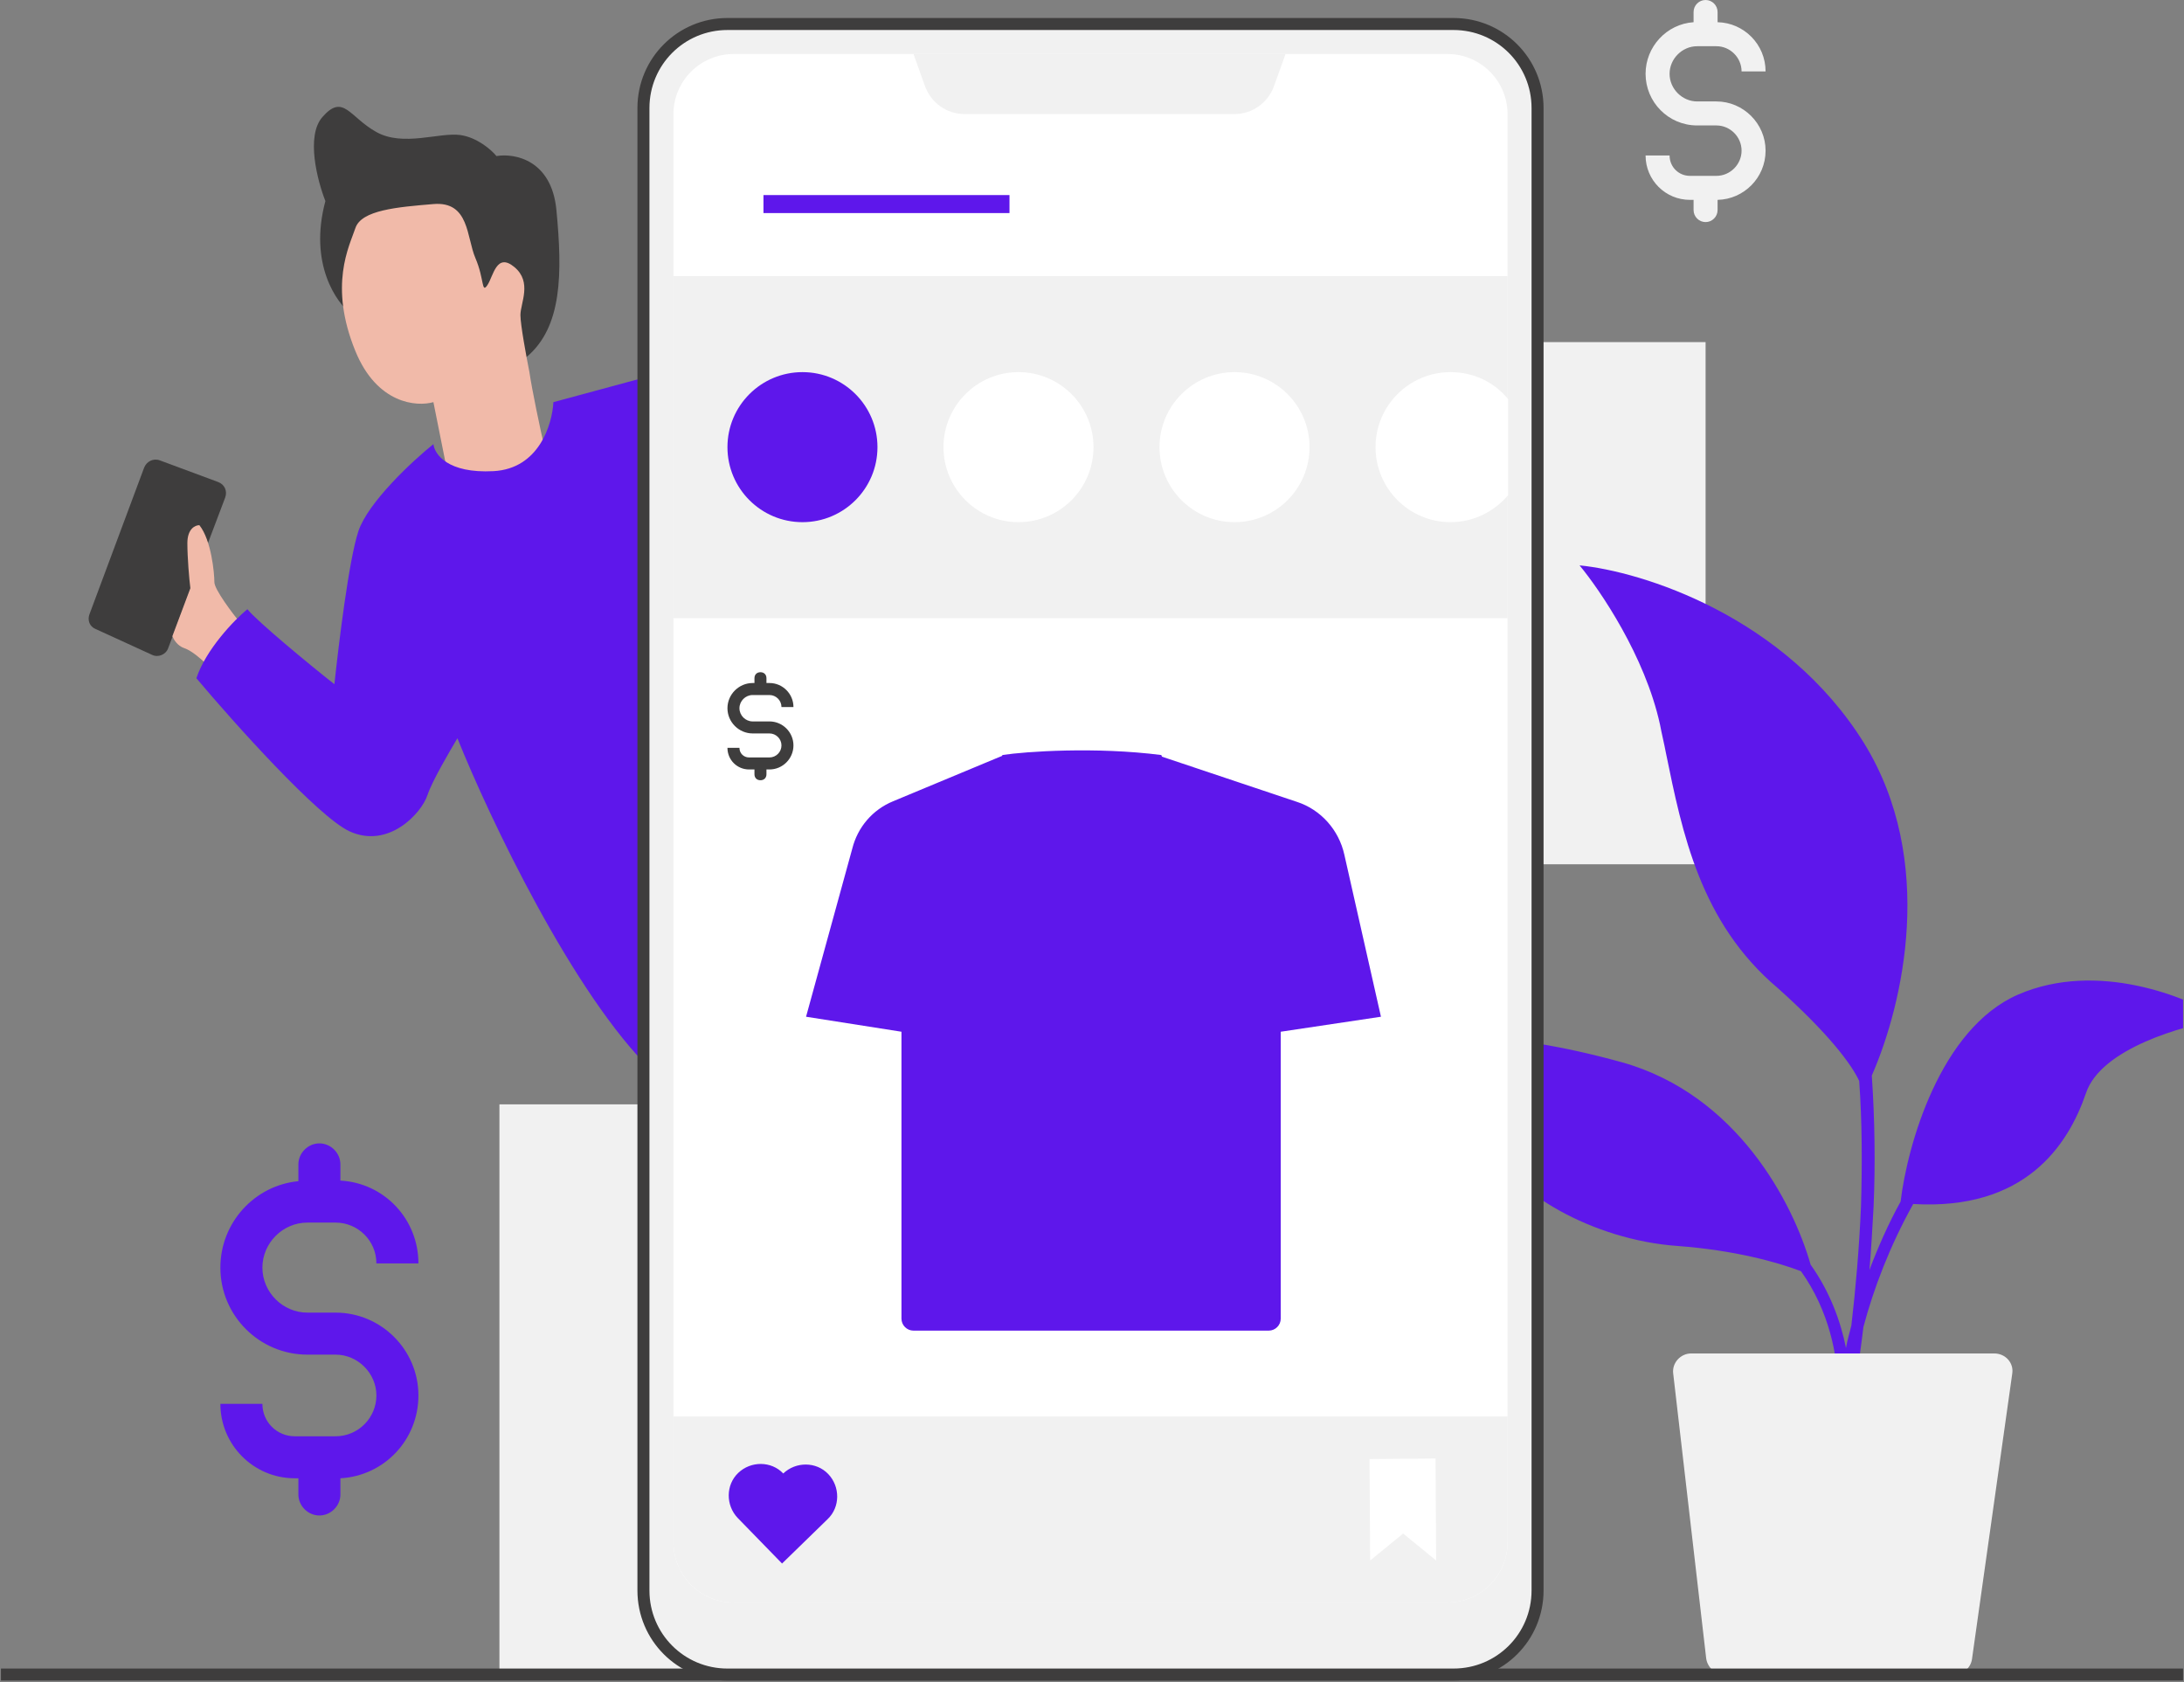 <svg xmlns="http://www.w3.org/2000/svg" xmlns:xlink="http://www.w3.org/1999/xlink" width="500" zoomAndPan="magnify" viewBox="0 0 375 288.75" height="385" preserveAspectRatio="xMidYMid meet" version="1.0"><rect x="0" y="0" width="375" height="288.75" fill="#808080" stroke="none"/><defs><clipPath id="d14709008d"><path d="M 242 97 L 374.836 97 L 374.836 246 L 242 246 Z M 242 97 " clip-rule="nonzero"/></clipPath><clipPath id="1bbc5deaa0"><path d="M 0.164 286 L 374.836 286 L 374.836 288.5 L 0.164 288.5 Z M 0.164 286 " clip-rule="nonzero"/></clipPath><clipPath id="56b0bc44fa"><path d="M 109 3 L 266 3 L 266 288.5 L 109 288.5 Z M 109 3 " clip-rule="nonzero"/></clipPath></defs><path fill="#f1f1f1" d="M 85.754 189.586 L 125.938 189.586 L 125.938 287.469 L 85.754 287.469 Z M 85.754 189.586 " fill-opacity="1" fill-rule="nonzero"/><path fill="#3e3d3d" d="M 55.871 34.516 C 52.988 45.234 57.727 52.031 60.508 54.094 C 68.441 58.215 85.441 65.43 90.391 61.305 C 96.57 56.156 96.57 46.883 95.539 36.062 C 94.715 27.406 88.328 26.273 85.238 26.789 C 84.414 25.758 81.941 23.594 79.055 23.184 C 75.449 22.668 69.266 25.242 64.629 22.668 C 59.992 20.094 58.961 15.969 55.355 20.094 C 52.473 23.391 54.531 31.117 55.871 34.516 Z M 55.871 34.516 " fill-opacity="1" fill-rule="nonzero"/><path fill="#f1baa9" d="M 90.902 63.883 C 91.316 66.766 92.758 73.672 93.48 76.762 C 93.996 80.059 94.922 86.758 94.512 87.582 C 93.996 88.609 79.57 86.035 79.055 85.52 C 78.645 85.109 77.199 81.191 76.48 79.336 L 74.418 69.035 C 71.535 69.859 64.734 69.344 61.023 60.277 C 56.387 48.941 59.992 42.246 61.023 39.152 C 62.055 36.062 68.234 35.547 74.418 35.031 C 80.602 34.516 80.086 40.699 81.629 44.305 C 83.176 47.91 82.66 50.488 83.691 48.941 C 84.723 47.398 85.238 43.273 88.328 45.852 C 91.418 48.426 89.359 52.031 89.359 54.094 C 89.359 55.742 90.391 61.305 90.902 63.883 Z M 90.902 63.883 " fill-opacity="1" fill-rule="nonzero"/><path fill="#3e3d3d" d="M 38.664 85.418 L 28.875 111.277 C 28.465 112.41 27.125 112.926 26.094 112.41 L 16.41 107.98 C 15.379 107.57 14.965 106.438 15.379 105.406 L 24.754 80.266 C 25.168 79.234 26.301 78.617 27.434 79.027 L 37.43 82.738 C 38.562 83.148 39.078 84.285 38.664 85.418 Z M 38.664 85.418 " fill-opacity="1" fill-rule="nonzero"/><path fill="#f1baa9" d="M 36.809 99.945 C 36.809 101.18 39.902 105.301 41.445 107.156 L 38.871 111.793 L 35.266 113.855 C 34.543 113.133 32.895 111.691 31.66 111.277 C 30.422 110.867 29.805 109.734 29.598 109.219 L 32.688 100.977 C 32.484 99.43 32.172 95.719 32.172 93.246 C 32.172 90.773 33.512 90.156 34.234 90.156 C 36.297 92.73 36.809 98.398 36.809 99.945 Z M 36.809 99.945 " fill-opacity="1" fill-rule="nonzero"/><path fill="#f1f1f1" d="M 264.004 58.73 L 292.855 58.73 L 292.855 148.371 L 264.004 148.371 Z M 264.004 58.73 " fill-opacity="1" fill-rule="nonzero"/><g clip-path="url(#d14709008d)"><path fill="#5e17eb" d="M 319.23 185.566 C 319.746 192.676 319.746 200.094 319.539 207.102 C 319.23 214.316 318.613 221.32 317.891 227.504 C 317.582 228.844 317.172 230.078 316.965 231.418 C 316.039 226.781 314.184 221.734 310.887 217.098 C 307.898 206.586 298.316 187.938 278.531 182.375 C 257.309 176.5 245.664 177.84 242.469 179.18 C 245.973 182.684 253.699 191.133 256.277 197.109 C 259.469 204.422 273.277 212.871 288.113 213.902 C 297.801 214.625 305.219 216.684 309.238 218.23 C 314.078 225.031 315.523 232.656 315.625 238.426 C 315.211 241 315.109 243.371 315.008 245.328 L 317.066 245.535 C 317.066 245.43 317.172 245.227 317.172 245.121 C 318.098 240.691 319.129 234.715 319.953 227.812 C 321.703 221.219 324.484 213.902 328.504 206.691 C 347.668 207.824 355.086 196.695 358.18 187.629 C 360.754 180.004 374.766 176.09 381.566 174.953 C 375.594 171.141 360.137 164.855 346.535 170.73 C 333.039 176.602 327.473 196.797 326.34 206.277 C 324.176 210.191 322.426 214.211 320.984 218.023 C 321.293 214.52 321.496 210.812 321.703 207.102 C 322.012 199.785 321.91 192.16 321.395 184.641 C 326.754 172.379 332.523 147.754 320.055 127.559 C 306.453 105.715 281.828 98.09 271.215 97.059 C 274.719 101.285 282.449 112.617 285.023 124.363 C 285.332 126.012 285.746 127.66 286.055 129.309 C 288.836 142.91 291.926 158.367 305.219 169.598 C 313.977 177.426 317.891 182.684 319.23 185.566 Z M 319.23 185.566 " fill-opacity="1" fill-rule="evenodd"/></g><path fill="#f1f1f1" d="M 345.504 235.848 C 345.816 233.996 344.371 232.348 342.414 232.348 L 290.383 232.348 C 288.527 232.348 287.086 233.996 287.289 235.746 L 292.957 284.688 C 293.164 286.234 294.504 287.469 296.047 287.469 L 335.512 287.469 C 337.055 287.469 338.395 286.336 338.602 284.789 Z M 345.504 235.848 " fill-opacity="1" fill-rule="nonzero"/><path fill="#5e17eb" d="M 95.023 69.035 L 114.086 63.883 L 112.027 183.918 C 98.426 170.73 84 140.336 78.539 126.734 C 77.199 129 74.211 134.051 73.387 136.523 C 72.359 139.613 66.691 145.797 59.992 142.703 C 54.637 140.23 40.211 124.156 33.719 116.43 C 35.367 111.484 40.211 106.438 42.477 104.582 C 44.125 106.641 53.09 114.062 57.418 117.461 C 58.137 110.762 59.891 96.133 61.539 91.188 C 63.188 86.242 70.812 79.133 74.418 76.246 C 74.625 78 76.891 81.297 84.723 80.883 C 92.551 80.473 94.82 72.848 95.023 69.035 Z M 95.023 69.035 " fill-opacity="1" fill-rule="nonzero"/><g clip-path="url(#1bbc5deaa0)"><path fill="#3e3d3d" d="M -18.312 287.469 C -18.312 286.852 -17.902 286.441 -17.285 286.441 L 392.285 286.441 C 392.902 286.441 393.312 286.852 393.312 287.469 C 393.312 288.09 392.902 288.5 392.285 288.5 L -17.285 288.5 C -17.902 288.5 -18.312 288.09 -18.312 287.469 Z M -18.312 287.469 " fill-opacity="1" fill-rule="evenodd"/></g><path fill="#f1f1f1" d="M 110.48 18.547 C 110.48 10.613 116.973 4.121 124.906 4.121 L 249.578 4.121 C 257.512 4.121 264.004 10.613 264.004 18.547 L 264.004 273.043 C 264.004 280.98 257.512 287.469 249.578 287.469 L 124.906 287.469 C 116.973 287.469 110.48 280.98 110.48 273.043 Z M 110.48 18.547 " fill-opacity="1" fill-rule="nonzero"/><g clip-path="url(#56b0bc44fa)"><path fill="#3e3d3d" d="M 109.449 18.547 C 109.449 9.996 116.355 3.09 124.906 3.09 L 249.578 3.09 C 258.133 3.09 265.035 9.996 265.035 18.547 L 265.035 273.043 C 265.035 281.598 258.133 288.5 249.578 288.5 L 124.906 288.5 C 116.355 288.5 109.449 281.598 109.449 273.043 Z M 124.906 5.152 C 117.488 5.152 111.512 11.129 111.512 18.547 L 111.512 273.043 C 111.512 280.465 117.488 286.441 124.906 286.441 L 249.578 286.441 C 256.996 286.441 262.973 280.465 262.973 273.043 L 262.973 18.547 C 262.973 11.129 256.996 5.152 249.578 5.152 Z M 124.906 5.152 " fill-opacity="1" fill-rule="evenodd"/></g><path fill="#ffffff" d="M 115.633 19.578 C 115.633 13.91 120.27 9.273 125.938 9.273 L 248.547 9.273 C 254.215 9.273 258.852 13.91 258.852 19.578 L 258.852 264.801 C 258.852 270.469 254.215 275.105 248.547 275.105 L 125.938 275.105 C 120.27 275.105 115.633 270.469 115.633 264.801 Z M 115.633 19.578 " fill-opacity="1" fill-rule="nonzero"/><path fill="#f1f1f1" d="M 156.848 9.273 L 220.73 9.273 L 218.77 14.734 C 217.742 17.621 215.062 19.578 211.973 19.578 L 165.605 19.578 C 162.516 19.578 159.836 17.621 158.805 14.734 Z M 156.848 9.273 " fill-opacity="1" fill-rule="nonzero"/><path fill="#f1f1f1" d="M 115.633 47.398 L 258.852 47.398 L 258.852 106.125 L 115.633 106.125 Z M 115.633 47.398 " fill-opacity="1" fill-rule="nonzero"/><path fill="#5e17eb" d="M 150.664 76.762 C 150.664 83.871 144.895 89.641 137.785 89.641 C 130.676 89.641 124.906 83.871 124.906 76.762 C 124.906 69.652 130.676 63.883 137.785 63.883 C 144.895 63.883 150.664 69.652 150.664 76.762 Z M 150.664 76.762 " fill-opacity="1" fill-rule="nonzero"/><path fill="#ffffff" d="M 187.758 76.762 C 187.758 83.871 181.988 89.641 174.879 89.641 C 167.77 89.641 162 83.871 162 76.762 C 162 69.652 167.77 63.883 174.879 63.883 C 181.988 63.883 187.758 69.652 187.758 76.762 Z M 187.758 76.762 " fill-opacity="1" fill-rule="nonzero"/><path fill="#ffffff" d="M 224.852 76.762 C 224.852 83.871 219.082 89.641 211.973 89.641 C 204.863 89.641 199.09 83.871 199.09 76.762 C 199.09 69.652 204.863 63.883 211.973 63.883 C 219.082 63.883 224.852 69.652 224.852 76.762 Z M 224.852 76.762 " fill-opacity="1" fill-rule="nonzero"/><path fill="#ffffff" d="M 236.184 76.762 C 236.184 83.871 241.953 89.641 249.062 89.641 C 253.082 89.641 256.586 87.785 258.957 85.004 L 258.957 68.52 C 256.586 65.633 253.082 63.883 249.062 63.883 C 241.953 63.883 236.184 69.652 236.184 76.762 Z M 236.184 76.762 " fill-opacity="1" fill-rule="nonzero"/><path fill="#5e17eb" d="M 131.09 33.488 L 173.332 33.488 L 173.332 36.578 L 131.09 36.578 Z M 131.09 33.488 " fill-opacity="1" fill-rule="evenodd"/><path fill="#f1f1f1" d="M 115.633 243.164 L 258.852 243.164 L 258.852 264.801 C 258.852 270.469 254.215 275.105 248.547 275.105 L 125.938 275.105 C 120.27 275.105 115.633 270.469 115.633 264.801 Z M 115.633 243.164 " fill-opacity="1" fill-rule="nonzero"/><path fill="#ffffff" d="M 235.152 250.48 L 246.488 250.379 L 246.59 267.895 L 240.926 263.258 L 235.258 267.895 Z M 235.152 250.48 " fill-opacity="1" fill-rule="nonzero"/><path fill="#5e17eb" d="M 126.656 260.578 C 124.598 258.414 124.598 254.91 126.762 252.852 C 128.926 250.789 132.426 250.789 134.488 252.953 C 136.652 250.891 140.156 250.891 142.215 253.055 C 144.277 255.219 144.277 258.723 142.113 260.785 L 134.281 268.41 Z M 126.656 260.578 " fill-opacity="1" fill-rule="evenodd"/><path fill="#5e17eb" d="M 54.84 196.285 C 56.801 196.285 58.449 197.934 58.449 199.891 L 58.449 202.672 C 65.969 203.082 71.844 209.266 71.844 216.891 L 64.629 216.891 C 64.629 212.977 61.438 209.883 57.625 209.883 L 52.781 209.883 C 48.555 209.883 45.055 213.387 45.055 217.613 C 45.055 221.836 48.555 225.34 52.781 225.34 L 57.625 225.34 C 65.453 225.34 71.844 231.727 71.844 239.559 C 71.844 247.184 65.969 253.363 58.449 253.777 L 58.449 256.559 C 58.449 258.516 56.801 260.164 54.84 260.164 C 52.883 260.164 51.234 258.516 51.234 256.559 L 51.234 253.777 L 50.617 253.777 C 43.508 253.777 37.84 248.008 37.84 241 L 45.055 241 C 45.055 244.094 47.527 246.566 50.617 246.566 L 57.625 246.566 C 61.539 246.566 64.629 243.371 64.629 239.559 C 64.629 235.746 61.438 232.551 57.625 232.551 L 52.781 232.551 C 44.539 232.551 37.84 225.855 37.84 217.613 C 37.84 209.883 43.715 203.496 51.234 202.773 L 51.234 199.891 C 51.234 197.934 52.883 196.285 54.84 196.285 Z M 54.84 196.285 " fill-opacity="1" fill-rule="evenodd"/><path fill="#f1f1f1" d="M 292.855 0 C 293.988 0 294.914 0.926 294.914 2.062 L 294.914 3.812 C 299.449 3.914 303.156 7.625 303.156 12.262 L 299.035 12.262 C 299.035 9.891 297.078 7.934 294.707 7.934 L 291.41 7.934 C 288.836 7.934 286.672 10.098 286.672 12.672 C 286.672 15.25 288.836 17.414 291.41 17.414 L 294.707 17.414 C 299.344 17.414 303.156 21.227 303.156 25.863 C 303.156 30.5 299.449 34.207 294.914 34.312 L 294.914 36.062 C 294.914 37.195 293.988 38.125 292.855 38.125 C 291.719 38.125 290.793 37.195 290.793 36.062 L 290.793 34.312 L 290.176 34.312 C 285.949 34.312 282.551 30.91 282.551 26.688 L 286.672 26.688 C 286.672 28.645 288.219 30.191 290.176 30.191 L 294.707 30.191 C 297.078 30.191 299.035 28.23 299.035 25.863 C 299.035 23.492 297.078 21.535 294.707 21.535 L 291.41 21.535 C 286.465 21.535 282.551 17.516 282.551 12.672 C 282.551 8.035 286.156 4.121 290.793 3.812 L 290.793 2.062 C 290.793 0.926 291.719 0 292.855 0 Z M 292.855 0 " fill-opacity="1" fill-rule="evenodd"/><path fill="#3e3d3d" d="M 130.574 115.398 C 131.191 115.398 131.602 115.812 131.602 116.43 L 131.602 117.254 L 132.117 117.254 C 134.387 117.254 136.238 119.109 136.238 121.375 L 134.18 121.375 C 134.18 120.242 133.25 119.316 132.117 119.316 L 129.234 119.316 C 127.996 119.316 126.965 120.348 126.965 121.582 C 126.965 122.82 127.996 123.848 129.234 123.848 L 132.117 123.848 C 134.387 123.848 136.238 125.703 136.238 127.969 C 136.238 130.238 134.387 132.094 132.117 132.094 L 131.602 132.094 L 131.602 132.918 C 131.602 133.535 131.191 133.945 130.574 133.945 C 129.953 133.945 129.543 133.535 129.543 132.918 L 129.543 132.094 L 128.613 132.094 C 126.555 132.094 124.906 130.441 124.906 128.383 L 126.965 128.383 C 126.965 129.309 127.688 130.031 128.613 130.031 L 132.117 130.031 C 133.25 130.031 134.18 129.105 134.18 127.969 C 134.18 126.836 133.25 125.91 132.117 125.91 L 129.234 125.91 C 126.863 125.91 124.906 123.953 124.906 121.582 C 124.906 119.211 126.863 117.254 129.234 117.254 L 129.543 117.254 L 129.543 116.43 C 129.543 115.812 129.953 115.398 130.574 115.398 Z M 130.574 115.398 " fill-opacity="1" fill-rule="evenodd"/><path fill="#5e17eb" d="M 199.402 129.617 C 188.168 128.176 176.113 129 172.098 129.617 L 172.098 141.879 L 177.66 147.855 L 203.316 140.129 C 203.316 140.027 199.402 129.617 199.402 129.617 Z M 199.402 129.617 " fill-opacity="1" fill-rule="nonzero"/><path fill="#5e17eb" d="M 153.344 137.555 L 172.406 129.617 C 173.23 133.02 177.246 139.922 186.211 139.922 C 195.176 139.922 198.266 133.121 198.68 129.617 L 222.688 137.656 C 226.809 138.996 229.898 142.5 230.828 146.723 L 237.113 174.543 L 219.906 177.117 L 219.906 226.371 C 219.906 227.504 218.977 228.43 217.844 228.43 L 156.848 228.43 C 155.715 228.43 154.785 227.504 154.785 226.371 L 154.785 177.117 L 138.402 174.543 L 146.336 145.691 C 147.266 141.984 149.84 138.996 153.344 137.555 Z M 153.344 137.555 " fill-opacity="1" fill-rule="nonzero"/></svg>